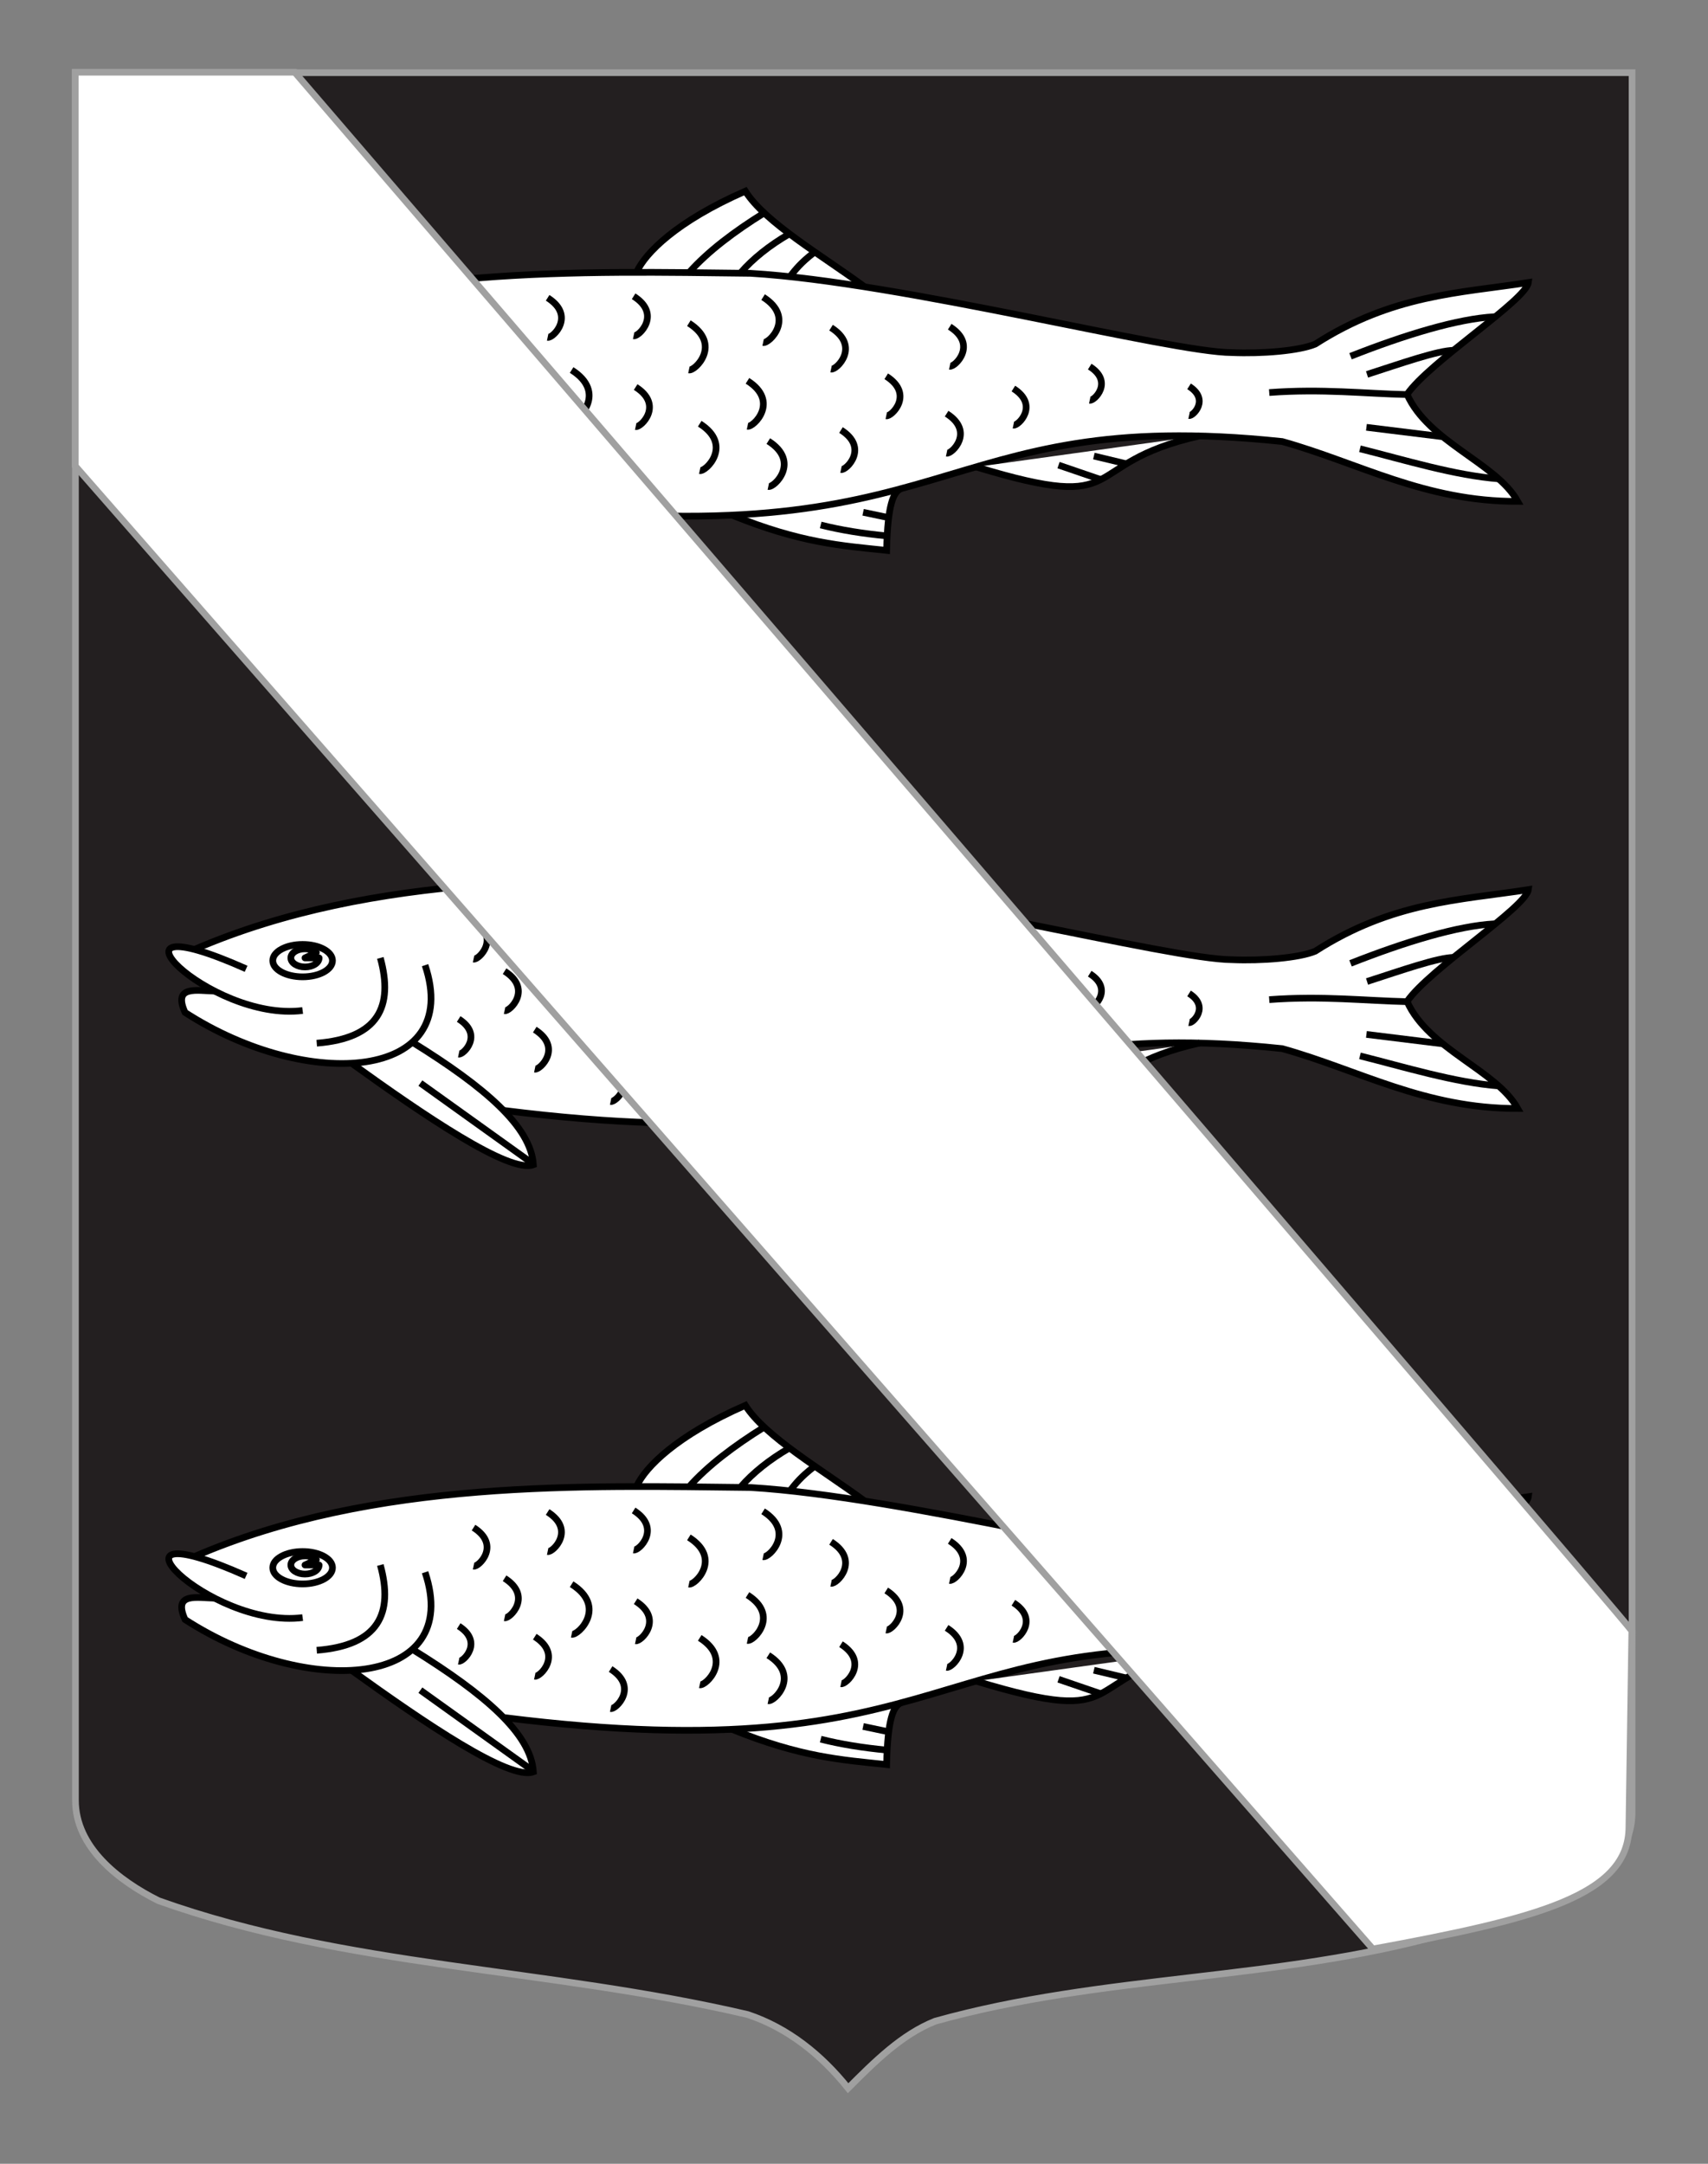 <?xml version="1.0" encoding="utf-8"?>
<!-- Generator: Adobe Illustrator 15.1.0, SVG Export Plug-In . SVG Version: 6.00 Build 0)  -->
<!DOCTYPE svg PUBLIC "-//W3C//DTD SVG 1.1//EN" "http://www.w3.org/Graphics/SVG/1.1/DTD/svg11.dtd">
<svg version="1.1" id="Calque_1" xmlns="http://www.w3.org/2000/svg" xmlns:xlink="http://www.w3.org/1999/xlink" x="0px" y="0px"
	 width="255.118px" height="323.148px" viewBox="0 0 255.118 323.148" enable-background="new 0 0 255.118 323.148"
	 xml:space="preserve">
<rect x="0" y="0" width="255.118" height="323.148" fill="#808080" stroke="none"/>
<path fill="#231F20" stroke="#A0A0A0" d="M11.27,10.857c78,0,154.506,0,232.506,0c0,135.583,0,149.084,0,259.754
	c0,12.043-17.099,14.25-28.1,18.25c-25,7-51,6-76,13c-5,2-9,6-13,10c-4-5-9-9-15-11c-30-7-60-7-88-17c-6-3-12.406-8-12.406-15
	C11.27,245.32,11.27,147.232,11.27,10.857z"/>
<g id="Poisson">
	<g id="_x3C_Nageoire_ventrale_x3E__1_">
		<path id="path8377_2_" fill="#FFFFFF" stroke="#000000" d="M134.542,254.32c-1.068,0.521-1.966,2.244-2.109,9.212
			c-6.717-0.711-12.799-1.076-23.157-5.291"/>
		<path id="path11129_2_" fill="#FFFFFF" stroke="#000000" d="M132.434,261.364c-3.549-0.34-6.849-0.867-9.85-1.627"/>
		<path id="path11131_2_" fill="#FFFFFF" stroke="#000000" d="M132.787,258.653l-3.868-0.812"/>
	</g>
	<g id="_x3C_Nagoire_dorsale_x3E__1_">
		<path id="path7484_2_" fill="#FFFFFF" stroke="#000000" d="M129.145,224.167c-6.369-4.696-14.851-9.59-17.815-14.286
			c-10.304,4.511-14.917,9.238-16.205,12.021"/>
		<path id="path11121_2_" fill="#FFFFFF" stroke="#000000" d="M102.887,222.075c2.859-3.211,6.763-6.152,11.254-8.942"/>
		<path id="path11123_2_" fill="#FFFFFF" stroke="#000000" d="M110.625,222.075c1.812-2.103,4.336-4.108,7.239-5.79"/>
		<path id="path11125_2_" fill="#FFFFFF" stroke="#000000" d="M118.012,222.616c0.812-1.034,1.64-2.077,3.518-3.522"/>
	</g>
	<g>
		<path id="path3047_2_" fill="#FFFFFF" stroke="#000000" d="M75.1,256.487c68.485,8.631,63.524-14.798,116.425-9.212
			c11.387,3.174,21.287,8.976,35.173,8.939c-3.21-5.746-13.353-8.86-16.529-15.986c3.32-4.822,17.771-14.065,18.119-16.701
			c-10.294,1.595-20.283,1.782-31.836,9.196c-2.401,1.005-7.966,1.463-12.432,1.268c-9.134-0.021-49.273-10.493-71.915-11.839
			c-24.686-0.27-56.182-1.296-82.978,10.272"/>
		<path id="path6595_2_" fill="#FFFFFF" stroke="#000000" d="M52.441,249.406c10.901,7.848,23.66,16.547,27.23,15.209
			c-0.375-5.72-7.336-11.639-18.015-18.26"/>
		<path id="path6597_2_" fill="#FFFFFF" stroke="#000000" d="M32.059,238.68c-2.628-0.046-6.275-0.905-4.42,3.192
			c18.442,11.916,41.593,10.095,35.851-7.063"/>
		<path id="path8371_2_" fill="#FFFFFF" stroke="#000000" d="M47.312,246.461c9.258-0.726,11.478-5.518,9.497-12.735"/>
		<path id="path8373_2_" fill="#FFFFFF" stroke="#000000" d="M36.76,235.351c-23.92-10.644-5.481,8.015,8.443,6.232"/>
		<path id="path11107_2_" fill="#FFFFFF" stroke="#000000" stroke-linecap="round" stroke-linejoin="round" d="M49.66,234.124
			c-0.004-1.336-2.003-2.415-4.465-2.411c-2.461,0-4.456,1.083-4.451,2.419c0,0.001,0,0.005,0,0.007
			c0.004,1.336,2.001,2.415,4.465,2.413c2.463-0.002,4.455-1.085,4.451-2.42C49.66,234.13,49.66,234.128,49.66,234.124z"/>
		<path id="path11109_2_" fill="#FFFFFF" stroke="#000000" stroke-linecap="round" stroke-linejoin="round" d="M47.664,233.725
			h-2.111l1.704-0.801c-0.398-0.349-1.03-0.556-1.704-0.556c-1.165,0-2.109,0.607-2.109,1.355s0.944,1.354,2.109,1.354
			C46.72,235.078,47.664,234.473,47.664,233.725L47.664,233.725z"/>
		<path id="path11111_2_" fill="#FFFFFF" stroke="#000000" d="M189.58,239.957c7.931-0.592,14.305,0.166,20.666,0.307"/>
		<path id="path11113_2_" fill="#FFFFFF" stroke="#000000" d="M204.189,237.248c5.084-1.635,10.551-3.581,13.014-3.603"/>
		<path id="path11115_2_" fill="#FFFFFF" stroke="#000000" d="M201.727,234.538c8.184-3.227,16.016-5.603,21.487-5.902"/>
		<path id="path11117_2_" fill="#FFFFFF" stroke="#000000" d="M203.132,248.356c6.565,1.642,14.232,4.007,20.797,4.493"/>
		<path id="path11119_2_" fill="#FFFFFF" stroke="#000000" d="M204.099,245.151c3.635,0.449,7.676,0.941,11.31,1.394"/>
		<path id="path11127_2_" fill="#FFFFFF" stroke="#000000" d="M79.578,264.451l-16.788-12.03"/>
	</g>
	<g>
		<path id="path8375_2_" fill="#FFFFFF" stroke="#000000" d="M179.209,246.425c-18.681,4.199-9.857,11.786-33.411,4.643"/>
		<path id="path11133_2_" fill="#FFFFFF" stroke="#000000" d="M164.444,252.964l-6.332-2.168"/>
		<path id="path11135_2_" fill="#FFFFFF" stroke="#000000" d="M168.164,250.583l-4.776-1.143"/>
	</g>
	<g id="_x3C_Ecailles_x3E__2_">
		<path id="path11137_2_" fill="none" stroke="#000000" d="M70.729,233.907c0.769,0.164,4.125-3.165,0-5.764"/>
		<path id="path11139_2_" fill="none" stroke="#000000" d="M75.366,241.614c0.788,0.168,4.225-3.245,0-5.906"/>
		<path id="path11141_2_" fill="none" stroke="#000000" d="M81.797,231.72c0.789,0.166,4.226-3.244,0-5.907"/>
		<path id="path11143_2_" fill="none" stroke="#000000" d="M85.381,244.079c0.999,0.211,5.354-4.112,0-7.485"/>
		<path id="path11145_2_" fill="none" stroke="#000000" d="M68.511,248.096c0.7,0.147,3.753-2.883,0-5.247"/>
		<path id="path11147_2_" fill="none" stroke="#000000" d="M79.875,250.343c0.788,0.166,4.226-3.245,0-5.907"/>
		<path id="path11149_2_" fill="none" stroke="#000000" d="M94.946,245.046c0.79,0.165,4.227-3.247,0-5.907"/>
		<path id="path11151_2_" fill="none" stroke="#000000" d="M91.205,255.172c0.788,0.166,4.226-3.243,0-5.905"/>
		<path id="path11153_2_" fill="none" stroke="#000000" d="M94.642,231.488c0.79,0.166,4.227-3.246,0-5.908"/>
		<path id="path11155_2_" fill="none" stroke="#000000" d="M102.896,236.583c0.931,0.196,4.995-3.837,0-6.983"/>
		<path id="path11157_2_" fill="none" stroke="#000000" d="M104.515,251.62c0.935,0.197,5.013-3.851,0-7.007"/>
		<path id="path11159_6_" fill="none" stroke="#000000" d="M114.759,253.993c0.904,0.191,4.854-3.729,0-6.786"/>
		<path id="path11159_5_" fill="none" stroke="#000000" d="M111.647,244.993c0.905,0.191,4.854-3.729,0-6.786"/>
		<path id="path11159_4_" fill="none" stroke="#000000" d="M113.981,232.493c0.904,0.191,4.854-3.729,0-6.786"/>
		<path id="path11161_2_" fill="none" stroke="#000000" d="M124.131,236.46c0.829,0.175,4.432-3.402,0-6.193"/>
		<path id="path11163_2_" fill="none" stroke="#000000" d="M125.615,251.463c0.789,0.166,4.229-3.245,0-5.907"/>
		<path id="path11165_2_" fill="none" stroke="#000000" d="M132.373,243.434c0.79,0.166,4.225-3.243,0-5.906"/>
		<path id="path11167_2_" fill="none" stroke="#000000" d="M141.854,236.032c0.788,0.166,4.228-3.245,0-5.906"/>
		<path id="path11169_2_" fill="none" stroke="#000000" d="M141.392,249.017c0.789,0.167,4.227-3.244,0-5.905"/>
		<path id="path11171_2_" fill="none" stroke="#000000" d="M151.364,244.83c0.729,0.153,3.911-3.004,0-5.467"/>
		<path id="path11173_2_" fill="none" stroke="#000000" d="M162.768,241.108c0.671,0.143,3.598-2.762,0-5.026"/>
		<path id="path11175_2_" fill="none" stroke="#000000" d="M177.603,243.396c0.582,0.124,3.124-2.397,0-4.365"/>
	</g>
</g>
<g id="Poisson_2_">
	<g id="_x3C_Nageoire_ventrale_x3E__3_">
		<path id="path8377_3_" fill="#FFFFFF" stroke="#000000" d="M134.542,72.987c-1.068,0.521-1.966,2.244-2.109,9.212
			c-6.717-0.711-12.799-1.076-23.157-5.291"/>
		<path id="path11129_3_" fill="#FFFFFF" stroke="#000000" d="M132.434,80.031c-3.549-0.34-6.849-0.867-9.85-1.627"/>
		<path id="path11131_3_" fill="#FFFFFF" stroke="#000000" d="M132.787,77.32l-3.868-0.812"/>
	</g>
	<g id="_x3C_Nagoire_dorsale_x3E__3_">
		<path id="path7484_3_" fill="#FFFFFF" stroke="#000000" d="M129.145,42.834c-6.369-4.696-14.851-9.59-17.815-14.286
			c-10.304,4.511-14.917,9.238-16.205,12.021"/>
		<path id="path11121_3_" fill="#FFFFFF" stroke="#000000" d="M102.887,40.742c2.859-3.211,6.763-6.152,11.254-8.942"/>
		<path id="path11123_3_" fill="#FFFFFF" stroke="#000000" d="M110.625,40.742c1.812-2.103,4.336-4.108,7.239-5.79"/>
		<path id="path11125_3_" fill="#FFFFFF" stroke="#000000" d="M118.012,41.283c0.812-1.034,1.64-2.077,3.518-3.522"/>
	</g>
	<g>
		<path id="path3047_3_" fill="#FFFFFF" stroke="#000000" d="M75.1,75.154c68.485,8.631,63.524-14.798,116.425-9.212
			c11.387,3.174,21.287,8.976,35.173,8.939c-3.21-5.746-13.353-8.86-16.529-15.986c3.32-4.822,17.771-14.065,18.119-16.701
			c-10.294,1.595-20.283,1.782-31.836,9.196c-2.401,1.005-7.966,1.463-12.432,1.268c-9.134-0.021-49.273-10.493-71.915-11.839
			c-24.686-0.27-56.182-1.296-82.978,10.272"/>
		<path id="path6595_3_" fill="#FFFFFF" stroke="#000000" d="M52.441,68.073c10.901,7.848,23.66,16.547,27.23,15.209
			c-0.375-5.72-7.336-11.639-18.015-18.26"/>
		<path id="path6597_3_" fill="#FFFFFF" stroke="#000000" d="M32.059,57.347c-2.628-0.046-6.275-0.905-4.42,3.192
			c18.442,11.916,41.593,10.095,35.851-7.063"/>
		<path id="path8371_3_" fill="#FFFFFF" stroke="#000000" d="M47.312,65.128c9.258-0.726,11.478-5.518,9.497-12.735"/>
		<path id="path8373_3_" fill="#FFFFFF" stroke="#000000" d="M36.76,54.018c-23.92-10.644-5.481,8.015,8.443,6.232"/>
		<path id="path11107_3_" fill="#FFFFFF" stroke="#000000" stroke-linecap="round" stroke-linejoin="round" d="M49.66,52.791
			c-0.004-1.336-2.003-2.415-4.465-2.411c-2.461,0-4.456,1.083-4.451,2.419c0,0.001,0,0.005,0,0.007
			c0.004,1.336,2.001,2.415,4.465,2.413c2.463-0.002,4.455-1.085,4.451-2.42C49.66,52.797,49.66,52.795,49.66,52.791z"/>
		<path id="path11109_3_" fill="#FFFFFF" stroke="#000000" stroke-linecap="round" stroke-linejoin="round" d="M47.664,52.392
			h-2.111l1.704-0.801c-0.398-0.349-1.03-0.556-1.704-0.556c-1.165,0-2.109,0.607-2.109,1.355s0.944,1.354,2.109,1.354
			C46.72,53.745,47.664,53.14,47.664,52.392L47.664,52.392z"/>
		<path id="path11111_3_" fill="#FFFFFF" stroke="#000000" d="M189.58,58.624c7.931-0.592,14.305,0.166,20.666,0.307"/>
		<path id="path11113_3_" fill="#FFFFFF" stroke="#000000" d="M204.189,55.915c5.084-1.635,10.551-3.581,13.014-3.603"/>
		<path id="path11115_3_" fill="#FFFFFF" stroke="#000000" d="M201.727,53.205c8.184-3.227,16.016-5.603,21.487-5.902"/>
		<path id="path11117_3_" fill="#FFFFFF" stroke="#000000" d="M203.132,67.023c6.565,1.642,14.232,4.007,20.797,4.493"/>
		<path id="path11119_3_" fill="#FFFFFF" stroke="#000000" d="M204.099,63.818c3.635,0.449,7.676,0.941,11.31,1.394"/>
		<path id="path11127_3_" fill="#FFFFFF" stroke="#000000" d="M79.578,83.118L62.79,71.088"/>
	</g>
	<g>
		<path id="path8375_3_" fill="#FFFFFF" stroke="#000000" d="M179.209,65.092c-18.681,4.199-9.857,11.786-33.411,4.643"/>
		<path id="path11133_3_" fill="#FFFFFF" stroke="#000000" d="M164.444,71.631l-6.332-2.168"/>
		<path id="path11135_3_" fill="#FFFFFF" stroke="#000000" d="M168.164,69.25l-4.776-1.143"/>
	</g>
	<g id="_x3C_Ecailles_x3E__3_">
		<path id="path11137_3_" fill="none" stroke="#000000" d="M70.729,52.574c0.769,0.164,4.125-3.165,0-5.764"/>
		<path id="path11139_3_" fill="none" stroke="#000000" d="M75.366,60.281c0.788,0.168,4.225-3.245,0-5.906"/>
		<path id="path11141_3_" fill="none" stroke="#000000" d="M81.797,50.387c0.789,0.166,4.226-3.244,0-5.907"/>
		<path id="path11143_3_" fill="none" stroke="#000000" d="M85.381,62.746c0.999,0.211,5.354-4.112,0-7.485"/>
		<path id="path11145_3_" fill="none" stroke="#000000" d="M68.511,66.763c0.7,0.147,3.753-2.883,0-5.247"/>
		<path id="path11147_3_" fill="none" stroke="#000000" d="M79.875,69.01c0.788,0.166,4.226-3.245,0-5.907"/>
		<path id="path11149_3_" fill="none" stroke="#000000" d="M94.946,63.713c0.79,0.165,4.227-3.247,0-5.907"/>
		<path id="path11151_3_" fill="none" stroke="#000000" d="M91.205,73.839c0.788,0.166,4.226-3.243,0-5.905"/>
		<path id="path11153_3_" fill="none" stroke="#000000" d="M94.642,50.155c0.79,0.166,4.227-3.246,0-5.908"/>
		<path id="path11155_3_" fill="none" stroke="#000000" d="M102.896,55.25c0.931,0.196,4.995-3.837,0-6.983"/>
		<path id="path11157_3_" fill="none" stroke="#000000" d="M104.515,70.287c0.935,0.197,5.013-3.851,0-7.007"/>
		<path id="path11159_9_" fill="none" stroke="#000000" d="M114.759,72.66c0.904,0.191,4.854-3.729,0-6.786"/>
		<path id="path11159_8_" fill="none" stroke="#000000" d="M111.647,63.66c0.905,0.191,4.854-3.729,0-6.786"/>
		<path id="path11159_7_" fill="none" stroke="#000000" d="M113.981,51.16c0.904,0.191,4.854-3.729,0-6.786"/>
		<path id="path11161_3_" fill="none" stroke="#000000" d="M124.131,55.127c0.829,0.175,4.432-3.402,0-6.193"/>
		<path id="path11163_3_" fill="none" stroke="#000000" d="M125.615,70.13c0.789,0.166,4.229-3.245,0-5.907"/>
		<path id="path11165_3_" fill="none" stroke="#000000" d="M132.373,62.101c0.79,0.166,4.225-3.243,0-5.906"/>
		<path id="path11167_3_" fill="none" stroke="#000000" d="M141.854,54.699c0.788,0.166,4.228-3.245,0-5.906"/>
		<path id="path11169_3_" fill="none" stroke="#000000" d="M141.392,67.684c0.789,0.167,4.227-3.244,0-5.905"/>
		<path id="path11171_3_" fill="none" stroke="#000000" d="M151.364,63.497c0.729,0.153,3.911-3.004,0-5.467"/>
		<path id="path11173_3_" fill="none" stroke="#000000" d="M162.768,59.775c0.671,0.143,3.598-2.762,0-5.026"/>
		<path id="path11175_3_" fill="none" stroke="#000000" d="M177.603,62.063c0.582,0.124,3.124-2.397,0-4.365"/>
	</g>
</g>
<g id="Poisson_1_">
	<g id="_x3C_Nageoire_ventrale_x3E__2_">
		<path id="path8377_1_" fill="#FFFFFF" stroke="#000000" d="M134.542,163.654c-1.068,0.521-1.966,2.244-2.109,9.211
			c-6.717-0.711-12.799-1.076-23.157-5.29"/>
		<path id="path11129_1_" fill="#FFFFFF" stroke="#000000" d="M132.434,170.697c-3.549-0.34-6.849-0.867-9.85-1.627"/>
		<path id="path11131_1_" fill="#FFFFFF" stroke="#000000" d="M132.787,167.986l-3.868-0.812"/>
	</g>
	<g id="_x3C_Nagoire_dorsale_x3E__2_">
		<path id="path7484_1_" fill="#FFFFFF" stroke="#000000" d="M129.145,133.501c-6.369-4.696-14.851-9.59-17.815-14.286
			c-10.304,4.511-14.917,9.238-16.205,12.021"/>
		<path id="path11121_1_" fill="#FFFFFF" stroke="#000000" d="M102.887,131.409c2.859-3.211,6.763-6.152,11.254-8.942"/>
		<path id="path11123_1_" fill="#FFFFFF" stroke="#000000" d="M110.625,131.409c1.812-2.103,4.336-4.108,7.239-5.79"/>
		<path id="path11125_1_" fill="#FFFFFF" stroke="#000000" d="M118.012,131.95c0.812-1.034,1.64-2.077,3.518-3.522"/>
	</g>
	<g>
		<path id="path3047_1_" fill="#FFFFFF" stroke="#000000" d="M75.1,165.821c68.485,8.63,63.524-14.798,116.425-9.212
			c11.387,3.174,21.287,8.976,35.173,8.939c-3.21-5.746-13.353-8.86-16.529-15.986c3.32-4.822,17.771-14.065,18.119-16.701
			c-10.294,1.595-20.283,1.782-31.836,9.196c-2.401,1.005-7.966,1.463-12.432,1.268c-9.134-0.021-49.273-10.493-71.915-11.839
			c-24.686-0.27-56.182-1.296-82.978,10.272"/>
		<path id="path6595_1_" fill="#FFFFFF" stroke="#000000" d="M52.441,158.74c10.901,7.848,23.66,16.546,27.23,15.208
			c-0.375-5.72-7.336-11.638-18.015-18.259"/>
		<path id="path6597_1_" fill="#FFFFFF" stroke="#000000" d="M32.059,148.014c-2.628-0.046-6.275-0.905-4.42,3.192
			c18.442,11.916,41.593,10.095,35.851-7.063"/>
		<path id="path8371_1_" fill="#FFFFFF" stroke="#000000" d="M47.312,155.795c9.258-0.726,11.478-5.518,9.497-12.735"/>
		<path id="path8373_1_" fill="#FFFFFF" stroke="#000000" d="M36.76,144.685c-23.92-10.644-5.481,8.015,8.443,6.232"/>
		<path id="path11107_1_" fill="#FFFFFF" stroke="#000000" stroke-linecap="round" stroke-linejoin="round" d="M49.66,143.458
			c-0.004-1.336-2.003-2.415-4.465-2.411c-2.461,0-4.456,1.083-4.451,2.419c0,0.001,0,0.005,0,0.007
			c0.004,1.336,2.001,2.415,4.465,2.413c2.463-0.002,4.455-1.085,4.451-2.42C49.66,143.464,49.66,143.462,49.66,143.458z"/>
		<path id="path11109_1_" fill="#FFFFFF" stroke="#000000" stroke-linecap="round" stroke-linejoin="round" d="M47.664,143.059
			h-2.111l1.704-0.801c-0.398-0.349-1.03-0.556-1.704-0.556c-1.165,0-2.109,0.607-2.109,1.355s0.944,1.354,2.109,1.354
			C46.72,144.412,47.664,143.807,47.664,143.059L47.664,143.059z"/>
		<path id="path11111_1_" fill="#FFFFFF" stroke="#000000" d="M189.58,149.291c7.931-0.592,14.305,0.166,20.666,0.307"/>
		<path id="path11113_1_" fill="#FFFFFF" stroke="#000000" d="M204.189,146.582c5.084-1.635,10.551-3.581,13.014-3.603"/>
		<path id="path11115_1_" fill="#FFFFFF" stroke="#000000" d="M201.727,143.872c8.184-3.227,16.016-5.603,21.487-5.902"/>
		<path id="path11117_1_" fill="#FFFFFF" stroke="#000000" d="M203.132,157.69c6.565,1.642,14.232,4.007,20.797,4.493"/>
		<path id="path11119_1_" fill="#FFFFFF" stroke="#000000" d="M204.099,154.485c3.635,0.449,7.676,0.941,11.31,1.394"/>
		<path id="path11127_1_" fill="#FFFFFF" stroke="#000000" d="M79.578,173.784L62.79,161.755"/>
	</g>
	<g>
		<path id="path8375_1_" fill="#FFFFFF" stroke="#000000" d="M179.209,155.759c-18.681,4.199-9.857,11.786-33.411,4.643"/>
		<path id="path11133_1_" fill="#FFFFFF" stroke="#000000" d="M164.444,162.298l-6.332-2.168"/>
		<path id="path11135_1_" fill="#FFFFFF" stroke="#000000" d="M168.164,159.917l-4.776-1.143"/>
	</g>
	<g id="_x3C_Ecailles_x3E__1_">
		<path id="path11137_1_" fill="none" stroke="#000000" d="M70.729,143.241c0.769,0.164,4.125-3.165,0-5.764"/>
		<path id="path11139_1_" fill="none" stroke="#000000" d="M75.366,150.948c0.788,0.168,4.225-3.245,0-5.906"/>
		<path id="path11141_1_" fill="none" stroke="#000000" d="M81.797,141.054c0.789,0.166,4.226-3.244,0-5.907"/>
		<path id="path11143_1_" fill="none" stroke="#000000" d="M85.381,153.413c0.999,0.211,5.354-4.112,0-7.485"/>
		<path id="path11145_1_" fill="none" stroke="#000000" d="M68.511,157.43c0.7,0.147,3.753-2.883,0-5.247"/>
		<path id="path11147_1_" fill="none" stroke="#000000" d="M79.875,159.677c0.788,0.166,4.226-3.245,0-5.907"/>
		<path id="path11149_1_" fill="none" stroke="#000000" d="M94.946,154.38c0.79,0.165,4.227-3.247,0-5.907"/>
		<path id="path11151_1_" fill="none" stroke="#000000" d="M91.205,164.506c0.788,0.166,4.226-3.243,0-5.905"/>
		<path id="path11153_1_" fill="none" stroke="#000000" d="M94.642,140.822c0.79,0.166,4.227-3.246,0-5.908"/>
		<path id="path11155_1_" fill="none" stroke="#000000" d="M102.896,145.917c0.931,0.196,4.995-3.837,0-6.983"/>
		<path id="path11157_1_" fill="none" stroke="#000000" d="M104.515,160.954c0.935,0.197,5.013-3.851,0-7.007"/>
		<path id="path11159_3_" fill="none" stroke="#000000" d="M114.759,163.327c0.904,0.191,4.854-3.729,0-6.786"/>
		<path id="path11159_2_" fill="none" stroke="#000000" d="M111.647,154.327c0.905,0.191,4.854-3.729,0-6.786"/>
		<path id="path11159_1_" fill="none" stroke="#000000" d="M113.981,141.827c0.904,0.191,4.854-3.729,0-6.786"/>
		<path id="path11161_1_" fill="none" stroke="#000000" d="M124.131,145.794c0.829,0.175,4.432-3.402,0-6.193"/>
		<path id="path11163_1_" fill="none" stroke="#000000" d="M125.615,160.797c0.789,0.166,4.229-3.245,0-5.907"/>
		<path id="path11165_1_" fill="none" stroke="#000000" d="M132.373,152.768c0.79,0.166,4.225-3.243,0-5.906"/>
		<path id="path11167_1_" fill="none" stroke="#000000" d="M141.854,145.366c0.788,0.166,4.228-3.245,0-5.906"/>
		<path id="path11169_1_" fill="none" stroke="#000000" d="M141.392,158.351c0.789,0.167,4.227-3.244,0-5.905"/>
		<path id="path11171_1_" fill="none" stroke="#000000" d="M151.364,154.164c0.729,0.153,3.911-3.004,0-5.467"/>
		<path id="path11173_1_" fill="none" stroke="#000000" d="M162.768,150.442c0.671,0.143,3.598-2.762,0-5.026"/>
		<path id="path11175_1_" fill="none" stroke="#000000" d="M177.603,152.73c0.582,0.124,3.124-2.397,0-4.365"/>
	</g>
</g>
<path fill="#FFFFFF" stroke="#A0A0A0" d="M44.02,10.787c0,0,198.494,230.76,199.722,232.787l-0.433,29.25
	c0,10.25-13.75,13.75-38.25,18.25L11.238,69.595V10.787H44.02z"/>
</svg>

